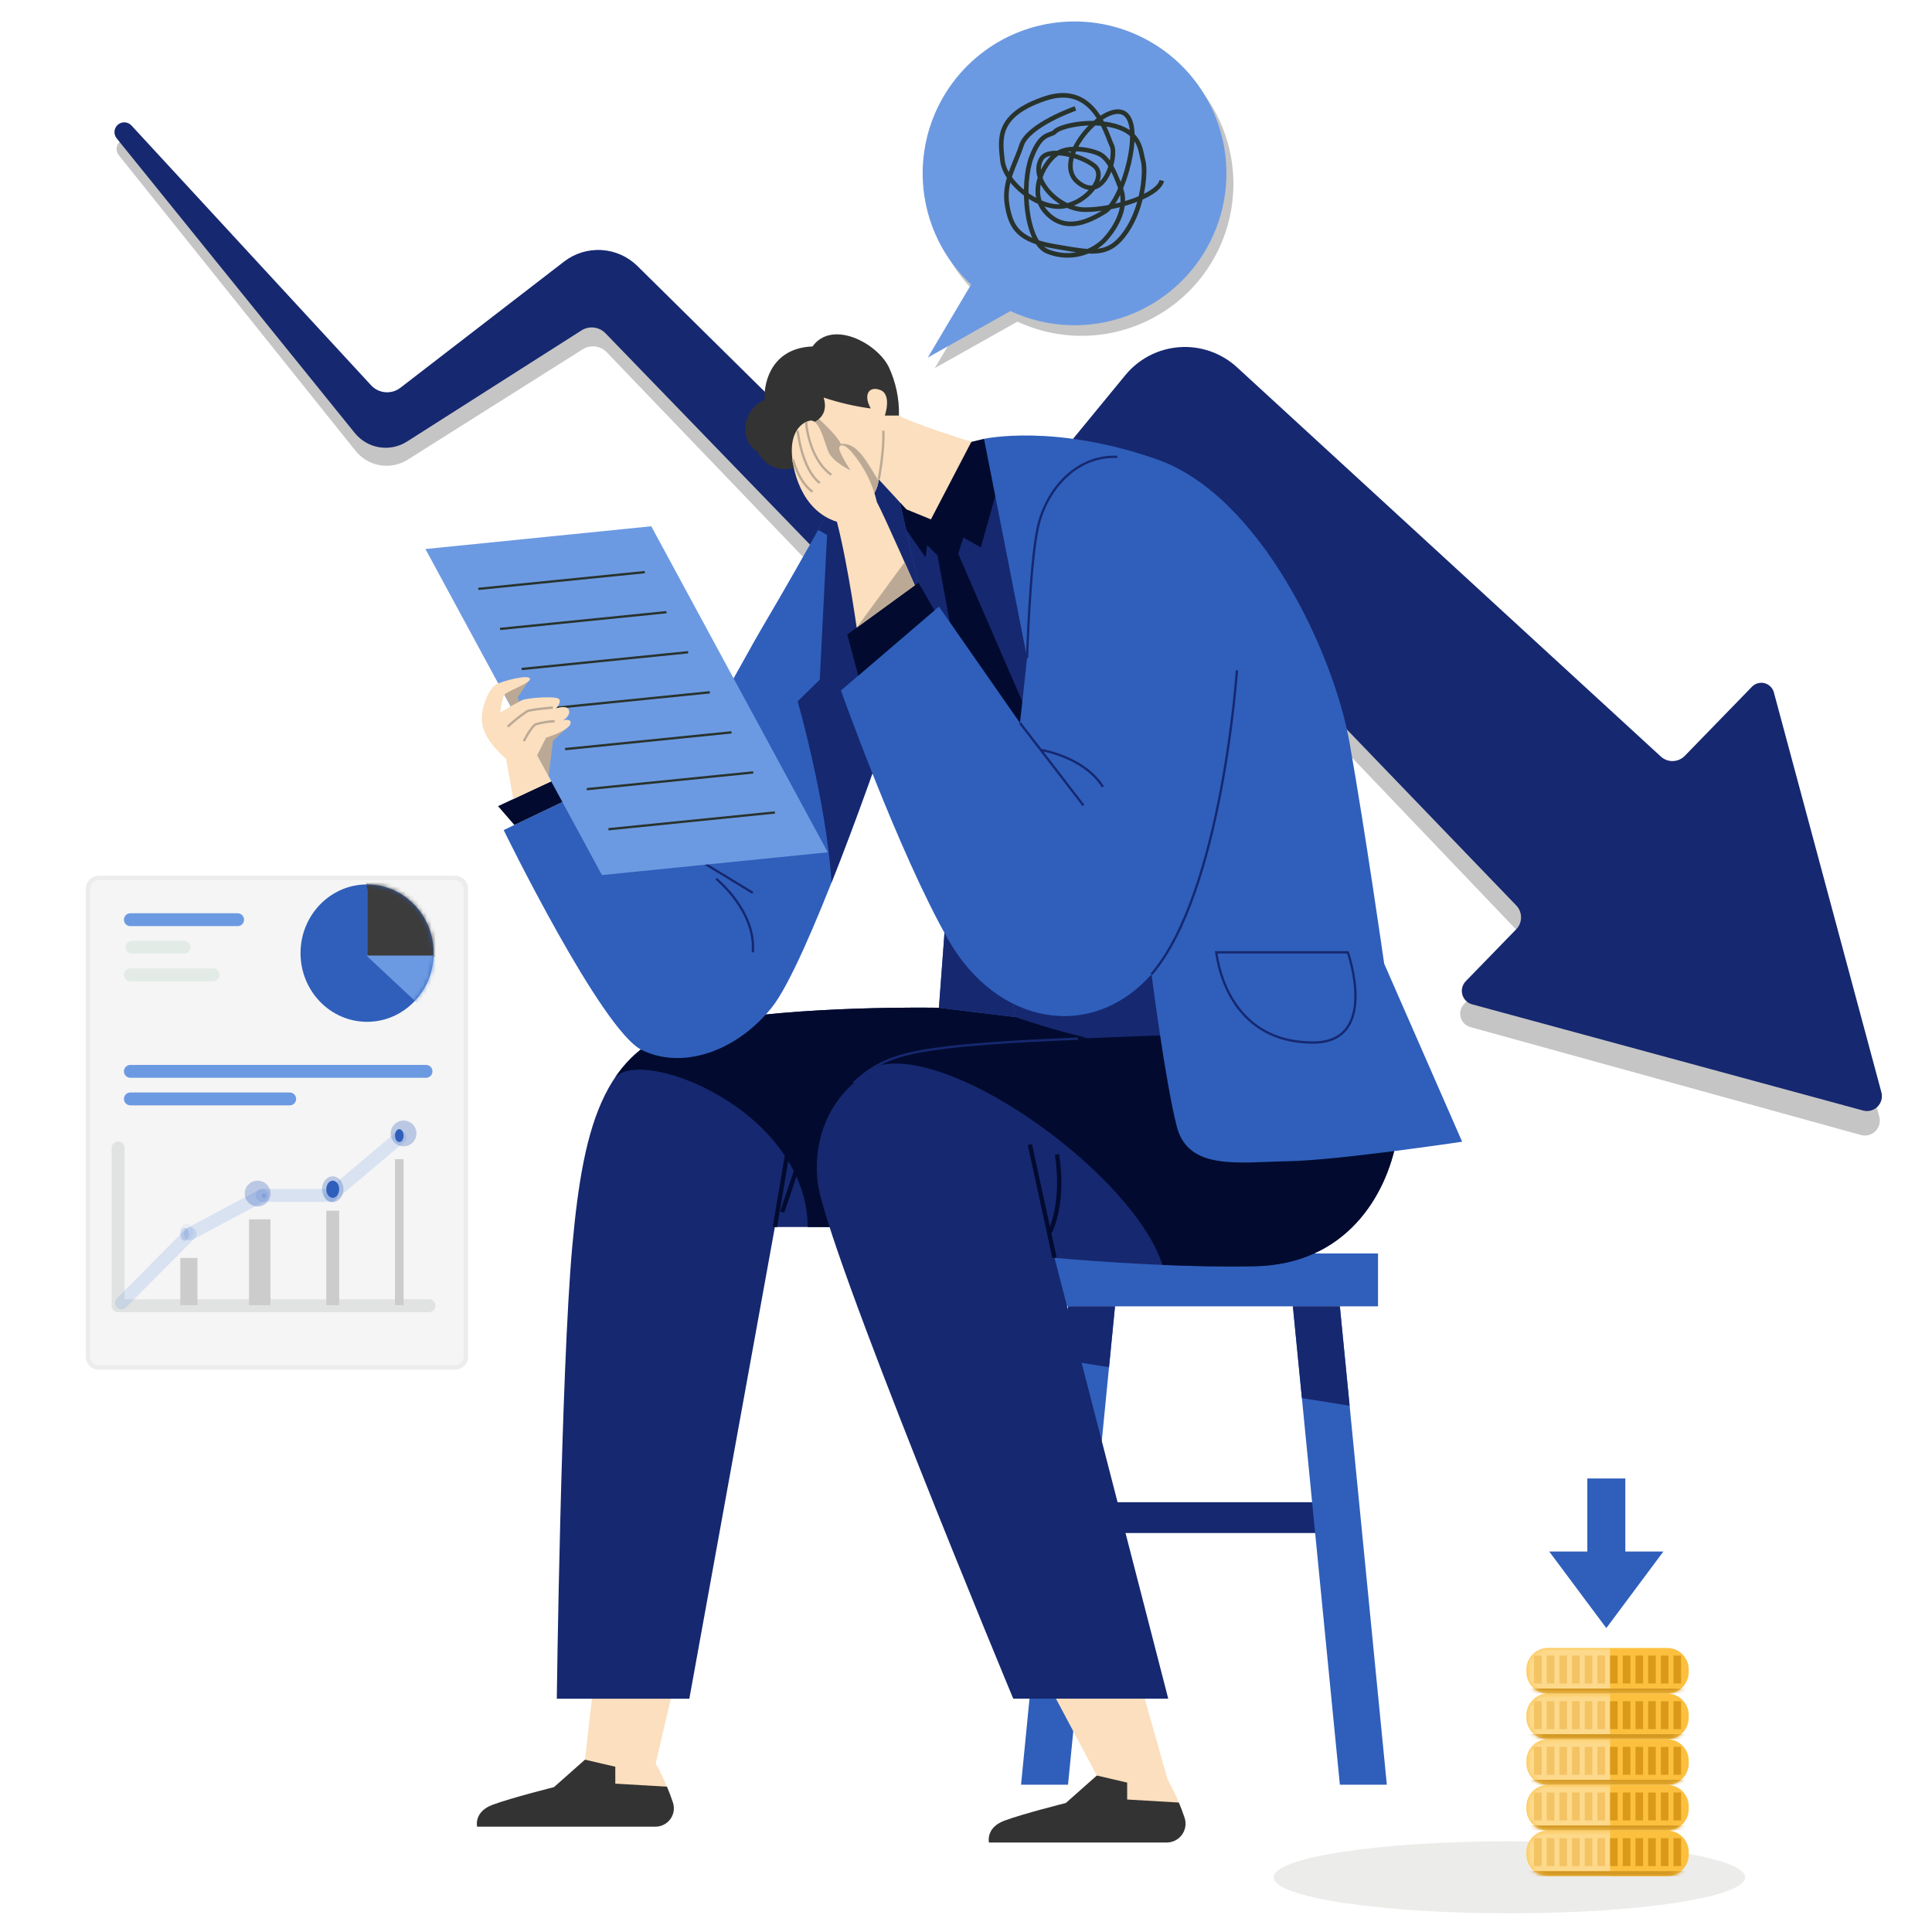 <svg width="450" height="450" viewBox="0 0 450 450" fill="none" xmlns="http://www.w3.org/2000/svg">
<g clip-path="url(#clip0_6_760)">
<path opacity="0.23" d="M437.727 260.127L413.091 166.884C412.955 166.365 412.683 165.892 412.304 165.513C411.925 165.133 411.452 164.861 410.934 164.724C410.416 164.587 409.87 164.589 409.353 164.732C408.836 164.875 408.366 165.152 407.991 165.535L392.273 181.576C391.544 182.318 390.555 182.747 389.516 182.772C388.476 182.797 387.468 182.416 386.704 181.71L288.372 90.61C286.583 88.953 284.474 87.678 282.176 86.863C279.877 86.048 277.436 85.711 275.003 85.872C272.569 86.032 270.194 86.687 268.022 87.797C265.851 88.906 263.928 90.447 262.372 92.325L222.809 140.085L148.833 66.423C146.602 64.201 143.641 62.864 140.499 62.658C137.358 62.452 134.248 63.392 131.746 65.304L93.502 94.533C92.493 95.304 91.231 95.669 89.966 95.557C88.701 95.444 87.524 94.862 86.667 93.924L31.123 33.168C30.724 32.73 30.169 32.465 29.578 32.429C28.986 32.393 28.404 32.588 27.954 32.974C27.504 33.359 27.221 33.904 27.165 34.494C27.108 35.084 27.284 35.672 27.654 36.135L82.825 105.021C84.246 106.796 86.271 107.985 88.513 108.362C90.756 108.738 93.058 108.275 94.981 107.062L135.732 81.354C136.598 80.808 137.626 80.577 138.643 80.702C139.659 80.826 140.601 81.298 141.31 82.037L221.928 166.08L273.073 132.633L352.873 216.241C353.588 216.992 353.983 217.99 353.976 219.027C353.969 220.063 353.56 221.056 352.835 221.797L341.035 233.832C340.639 234.235 340.356 234.735 340.212 235.281C340.069 235.827 340.07 236.402 340.217 236.947C340.364 237.493 340.65 237.99 341.048 238.391C341.447 238.792 341.942 239.082 342.487 239.232L433.445 264.363C434.034 264.526 434.656 264.531 435.247 264.376C435.838 264.222 436.378 263.915 436.813 263.485C437.247 263.055 437.56 262.519 437.721 261.929C437.882 261.339 437.884 260.718 437.727 260.127Z" fill="black"/>
<path d="M351.564 445.645C381.892 445.645 406.477 441.89 406.477 437.258C406.477 432.626 381.892 428.871 351.564 428.871C321.237 428.871 296.651 432.626 296.651 437.258C296.651 441.89 321.237 445.645 351.564 445.645Z" fill="#3D3C39" fill-opacity="0.1"/>
<path d="M310.914 349.896H249.93V357.07H310.914V349.896Z" fill="#162870"/>
<path d="M320.968 291.956H239.875V304.272H320.968V291.956Z" fill="#2F5FBB"/>
<path d="M248.764 415.692H237.822L248.764 304.273H259.706L248.764 415.692Z" fill="#2F5FBB"/>
<path d="M312.079 415.692H323.021L312.079 304.272H301.137L312.079 415.692Z" fill="#2F5FBB"/>
<path d="M259.707 304.272H248.765L247.542 316.729L258.315 318.453L259.707 304.272Z" fill="#162870"/>
<path d="M312.079 304.272H301.137L303.237 325.642L314.354 327.421L312.079 304.272Z" fill="#162870"/>
<path d="M438.213 254.41L413.17 161.275C413.03 160.758 412.756 160.288 412.376 159.911C411.996 159.535 411.523 159.266 411.005 159.131C410.487 158.997 409.943 159.002 409.427 159.145C408.912 159.289 408.444 159.567 408.07 159.95L392.414 176.059C391.689 176.804 390.702 177.237 389.662 177.266C388.623 177.296 387.613 176.92 386.846 176.217L288.118 85.545C286.321 83.895 284.207 82.629 281.904 81.823C279.601 81.018 277.158 80.691 274.724 80.862C272.291 81.034 269.918 81.699 267.75 82.819C265.583 83.939 263.666 85.489 262.118 87.374L222.764 135.306L148.476 61.97C146.235 59.758 143.269 58.434 140.126 58.242C136.984 58.05 133.878 59.003 131.385 60.926L93.267 90.316C92.261 91.092 91.001 91.463 89.736 91.355C88.47 91.248 87.29 90.671 86.429 89.737L30.621 29.229C30.22 28.793 29.664 28.531 29.073 28.497C28.481 28.463 27.9 28.661 27.451 29.048C27.003 29.436 26.722 29.982 26.669 30.573C26.616 31.163 26.795 31.751 27.167 32.212L82.639 100.857C84.068 102.625 86.098 103.806 88.342 104.172C90.586 104.539 92.886 104.066 94.804 102.845L135.442 76.96C136.306 76.41 137.333 76.175 138.35 76.294C139.367 76.414 140.311 76.881 141.023 77.617L222.008 161.309L273.008 127.631L353.167 210.895C353.885 211.642 354.286 212.64 354.283 213.676C354.281 214.713 353.876 215.708 353.154 216.452L341.408 228.537C341.014 228.942 340.733 229.442 340.593 229.989C340.452 230.536 340.456 231.11 340.605 231.655C340.754 232.199 341.043 232.696 341.443 233.095C341.842 233.493 342.339 233.781 342.884 233.929L433.951 258.662C434.54 258.822 435.161 258.823 435.752 258.667C436.342 258.51 436.88 258.2 437.312 257.769C437.744 257.338 438.055 256.8 438.214 256.21C438.372 255.621 438.372 255 438.213 254.41Z" fill="#162870"/>
<path opacity="0.23" d="M251.906 7.463C244.801 7.461 237.86 9.6 231.987 13.599C226.114 17.599 221.582 23.274 218.981 29.887C216.381 36.499 215.831 43.741 217.405 50.67C218.979 57.598 222.604 63.892 227.806 68.732L217.73 85.738L236.978 74.916C241.779 77.15 247.019 78.279 252.314 78.218C257.609 78.157 262.822 76.908 267.57 74.564C272.317 72.219 276.478 68.839 279.746 64.672C283.013 60.505 285.303 55.658 286.447 50.489C287.592 45.319 287.561 39.958 286.357 34.802C285.154 29.645 282.808 24.825 279.493 20.696C276.178 16.567 271.979 13.235 267.205 10.945C262.43 8.655 257.203 7.466 251.908 7.466L251.906 7.463Z" fill="black"/>
<path d="M250.285 5C243.18 4.998 236.238 7.136 230.365 11.135C224.492 15.135 219.96 20.811 217.359 27.423C214.758 34.035 214.209 41.278 215.783 48.207C217.357 55.136 220.982 61.43 226.185 66.269L216.109 83.275L235.353 72.45C240.154 74.684 245.394 75.813 250.689 75.752C255.984 75.691 261.197 74.442 265.945 72.097C270.693 69.753 274.854 66.373 278.121 62.206C281.388 58.039 283.678 53.192 284.823 48.022C285.967 42.852 285.936 37.491 284.732 32.334C283.528 27.178 281.182 22.358 277.867 18.229C274.552 14.1 270.353 10.768 265.578 8.478C260.804 6.189 255.576 5 250.281 5H250.285Z" fill="#6C9AE2"/>
<path d="M250.484 25.255C250.484 25.255 239.459 29.101 237.921 33.844C236.383 38.587 233.69 42.433 234.588 47.817C235.486 53.201 237.408 56.022 245.869 57.432C254.33 58.842 258.177 59.937 262.279 54.005C266.381 48.073 266.894 39.74 266.253 37.433C265.612 35.126 265.74 31.023 259.715 29.357C253.69 27.691 246.767 29.484 245.742 30.639C244.717 31.794 242.535 30.507 240.225 36.664C237.915 42.821 238.814 56.326 243.942 58.545C246.092 59.437 248.453 59.698 250.746 59.297C253.039 58.895 255.17 57.848 256.89 56.279C259.325 53.843 262.804 48.715 261.064 43.971C259.324 39.227 258.171 37.433 256.764 36.279C255.357 35.125 249.719 33.843 246.639 35.51C243.559 37.177 239.201 44.483 243.559 49.355C247.917 54.227 253.273 51.788 257.405 49.228C261.537 46.668 266.505 29.357 261.892 26.408C257.279 23.459 244.842 37.188 250.992 42.375C257.142 47.562 260.225 36.407 258.945 33.844C257.665 31.281 254.845 19.102 243.433 22.944C232.021 26.786 232.925 32.307 233.497 37.433C234.069 42.559 241.766 48.715 247.407 48.074C253.048 47.433 258.047 41.152 254.842 38.587C251.637 36.022 244.211 34.355 242.605 36.92C239.714 41.535 246.381 48.843 252.791 48.843C259.201 48.843 269.713 45.766 270.61 42.049" stroke="#28332D" stroke-width="1.073" stroke-miterlimit="10"/>
<path d="M265.657 392.21L271.94 414.448C273.547 417.317 274.883 420.33 275.929 423.448C276.139 424.104 276.191 424.801 276.081 425.481C275.97 426.161 275.701 426.806 275.294 427.362C274.888 427.919 274.356 428.371 273.741 428.683C273.127 428.994 272.447 429.157 271.758 429.156H230.351C230.351 429.156 229.53 425.708 233.964 424.066C238.398 422.424 248.251 419.96 248.251 419.96L255.476 413.56L244.476 392.869L265.657 392.21Z" fill="#FBDFBE"/>
<path d="M157.926 388.511L152.714 410.751C154.348 413.666 155.699 416.73 156.751 419.902C156.955 420.541 157.005 421.219 156.897 421.882C156.789 422.544 156.527 423.171 156.131 423.713C155.736 424.255 155.218 424.695 154.619 424.999C154.021 425.303 153.36 425.462 152.689 425.462H111.126C111.126 425.462 110.305 422.013 114.738 420.372C119.171 418.731 129.025 416.266 129.025 416.266L136.251 409.866L138.619 389.176L157.926 388.511Z" fill="#FBDFBE"/>
<path d="M221.647 285.798H180.485L160.559 395.658H129.687C129.687 395.658 130.673 319.134 133.3 290.233C135.927 261.332 140.853 242.61 163.515 238.341C186.177 234.072 218.691 234.728 218.691 234.728L265.657 234.691L221.647 285.798Z" fill="#162870"/>
<path d="M265.655 234.691L218.689 234.728C218.689 234.728 186.174 234.071 163.513 238.341C154.022 240.128 147.649 244.462 143.246 251.007C149.716 243.665 187.829 258.715 188.146 285.799H221.646L265.655 234.691Z" fill="#020B2F"/>
<path d="M180.486 285.798L183.878 265.764" stroke="#020B2F" stroke-miterlimit="10"/>
<path d="M187.491 266.585L182.182 282.35" stroke="#020B2F"/>
<path d="M236.645 236.917C236.645 236.917 252.19 242.717 276.823 246.442L229.201 102.207L209.619 117.013L230.351 230.173L236.645 236.917Z" fill="#162870"/>
<path d="M215.101 126.108L218.362 129.384L229.362 189.24L251.202 193.564L223.19 128.99L225.259 122.406L216.829 120.983L215.101 126.108Z" fill="#020B2F"/>
<path d="M226.245 102.918L229.201 102.206L232.896 111.676L228.462 127.495L216.83 120.981L215.571 129.815L209.398 120.981L209.618 117.011L226.245 102.918Z" fill="#020B2F"/>
<path d="M209.617 117.012L236.644 236.912L218.69 234.723L220.223 214.142L205.334 174.073C205.334 174.073 188.034 224.433 179.717 234.724C171.4 245.015 158.917 249.175 149.502 244.576C140.087 239.977 117.316 193.341 117.316 193.341L137.022 183.926L151.692 193.56C151.692 193.56 170.96 157.215 178.624 144.296C186.288 131.377 199.708 107.019 199.708 107.019L209.617 117.012Z" fill="#2F5FBB"/>
<path d="M236.646 236.916L209.619 117.016L200.3 104.838C200.3 104.838 195.568 114.538 190.574 123.438L192.637 124.601L190.937 158.32L185.791 163.356C185.791 163.356 192.508 186.745 193.678 205.57C199.911 189.87 205.332 174.084 205.332 174.084L220.221 214.153L218.694 234.728L236.646 236.916Z" fill="#162870"/>
<path d="M184.425 106.969C184.425 106.969 192.088 119.778 198.22 118.569C199.907 118.292 201.454 117.465 202.623 116.217C203.791 114.969 204.514 113.37 204.679 111.669L211.138 118.646L216.83 120.975L226.245 102.911C226.245 102.911 212.262 98.552 209.387 96.779C207.496 86.52 190.009 83.424 190.009 83.424L184.425 106.969Z" fill="#FBDFBE"/>
<path d="M204.645 111.972C202.157 108.162 199.861 102.918 195.865 103.411C194.924 101.235 190.118 97.011 190.118 97.011L186.457 98.411L184.425 106.977C184.425 106.977 192.088 119.786 198.22 118.577C199.859 118.314 201.369 117.529 202.527 116.339C203.684 115.149 204.427 113.618 204.645 111.972Z" fill="#BBA995"/>
<path d="M204.679 111.676C204.679 111.676 206.047 104.341 205.719 100.318" stroke="#BBA995" stroke-width="0.537" stroke-miterlimit="10"/>
<path d="M191.842 92.6C195.413 93.788 199.087 94.64 202.817 95.145C200.956 91.861 202.488 89.78 205.117 90.876C207.746 91.972 206.103 96.787 206.103 96.787H209.387C209.477 92.858 208.652 88.962 206.977 85.406C204.24 79.933 193.839 74.349 189.242 80.699C180.264 81.028 177.857 88.254 178.076 93.18C173.698 94.713 171.397 101.938 176.433 105.222C179.609 111.244 187.162 109.929 187.819 105.495C191.919 103.279 189.296 98.434 189.296 98.434C189.296 98.434 193.265 97.198 191.842 92.6Z" fill="#333333"/>
<path d="M151.692 193.564L175.339 207.96" stroke="#162870" stroke-width="0.537" stroke-miterlimit="10"/>
<path d="M166.8 204.676C166.8 204.676 176.16 212.176 175.339 221.81" stroke="#162870" stroke-width="0.537" stroke-miterlimit="10"/>
<path d="M119.809 192.155L116.002 187.763L130.781 180.863L135.224 184.787L119.809 192.155Z" fill="#020B2F"/>
<path d="M192.804 198.519L140.204 203.819L99.093 127.878L151.693 122.578L192.804 198.519Z" fill="#6C9AE2"/>
<path d="M111.413 137.161L150.18 133.257" stroke="#28332D" stroke-width="0.537" stroke-miterlimit="10"/>
<path d="M116.464 146.491L155.231 142.587" stroke="#28332D" stroke-width="0.537" stroke-miterlimit="10"/>
<path d="M121.515 155.822L160.282 151.918" stroke="#28332D" stroke-width="0.537" stroke-miterlimit="10"/>
<path d="M126.566 165.152L165.333 161.248" stroke="#28332D" stroke-width="0.537" stroke-miterlimit="10"/>
<path d="M131.617 174.483L170.384 170.579" stroke="#28332D" stroke-width="0.537" stroke-miterlimit="10"/>
<path d="M136.669 183.813L175.436 179.909" stroke="#28332D" stroke-width="0.537" stroke-miterlimit="10"/>
<path d="M141.72 193.144L180.487 189.24" stroke="#28332D" stroke-width="0.537" stroke-miterlimit="10"/>
<path d="M123.447 158.09L120.601 162.36L121.515 165.644L132.749 168.828L128.784 172.61L127.775 180.862L116.875 160.499L123.447 158.09Z" fill="#BBA995"/>
<path d="M281.578 240.858C281.578 240.858 233.799 241.952 216.278 244.58C198.757 247.208 188.799 259.524 190.442 275.233C191.969 289.849 236.007 395.657 236.007 395.657H272.107L245.622 292.968C245.622 292.968 270.981 295.377 292.239 294.938C313.497 294.499 322.912 278.517 325.319 265.38C327.726 252.243 281.578 240.858 281.578 240.858Z" fill="#162870"/>
<path d="M245.622 292.969L239.875 266.585" stroke="#020B2F" stroke-miterlimit="10"/>
<path d="M246.176 268.879C246.176 268.879 248.146 279.122 244.534 287.004" stroke="#020B2F" stroke-miterlimit="10"/>
<path d="M292.24 294.939C313.498 294.502 322.913 278.518 325.322 265.381C327.731 252.244 281.579 240.858 281.579 240.858C281.579 240.858 233.8 241.952 216.279 244.58C212.327 245.138 208.491 246.333 204.922 248.12C222.778 243.941 264.106 273.954 270.761 294.62C277.656 294.915 285.173 295.084 292.24 294.939Z" fill="#020B2F"/>
<path d="M274.577 419.851L262.537 419.141V415.199L255.475 413.557L248.25 419.957C248.25 419.957 238.397 422.421 233.963 424.063C229.529 425.705 230.35 429.153 230.35 429.153H271.755C272.447 429.153 273.128 428.988 273.744 428.674C274.36 428.359 274.893 427.903 275.299 427.343C275.704 426.783 275.972 426.135 276.079 425.452C276.186 424.768 276.13 424.069 275.915 423.412C275.509 422.165 275.044 420.956 274.577 419.851Z" fill="#333333"/>
<path d="M155.354 416.156L143.314 415.446V411.506L136.253 409.863L129.027 416.263C129.027 416.263 119.175 418.726 114.74 420.369C110.305 422.012 111.128 425.459 111.128 425.459H152.69C153.363 425.458 154.027 425.297 154.626 424.99C155.225 424.684 155.744 424.24 156.139 423.695C156.534 423.15 156.795 422.519 156.9 421.854C157.005 421.189 156.951 420.508 156.743 419.868C156.321 418.568 155.836 417.306 155.354 416.156Z" fill="#333333"/>
<path d="M268.214 226.91C254.385 242.595 232.321 238.995 220.826 218.796C209.331 198.597 195.866 160.828 195.866 160.828L218.692 141.287L237.577 168.387L239.226 153.239L229.201 102.21C229.201 102.21 245.624 98.581 269.565 107.026C293.506 115.471 310.635 152.002 314.35 173.053C318.065 194.104 322.398 224.443 322.398 224.443L340.56 265.926C340.56 265.926 311.666 270.26 300.109 270.467C288.552 270.674 276.787 272.736 274.109 262.417C271.431 252.098 268.214 226.91 268.214 226.91Z" fill="#2F5FBB"/>
<path d="M288.099 156.123C288.099 156.123 284.672 207.71 268.213 226.912" stroke="#162870" stroke-width="0.537" stroke-miterlimit="10"/>
<path d="M237.576 168.385L252.355 187.598" stroke="#162870" stroke-width="0.537" stroke-miterlimit="10"/>
<path d="M242.414 174.676C242.414 174.676 252.354 176.158 256.899 183.276" stroke="#162870" stroke-width="0.537" stroke-miterlimit="10"/>
<path d="M239.226 153.237C239.226 153.237 239.852 132.076 241.657 123.208C243.462 114.34 250.473 105.997 260.238 106.408" stroke="#162870" stroke-width="0.537" stroke-miterlimit="10"/>
<path d="M283.282 221.81H313.935C313.935 221.81 321.38 242.829 305.835 242.829C290.29 242.829 284.596 231.005 283.282 221.81Z" stroke="#162870" stroke-width="0.537" stroke-miterlimit="10"/>
<path d="M213.547 137.403C213.547 137.403 206.12 120.441 204.241 116.93C203.287 112.787 201.374 108.925 198.658 105.654C196.578 103.082 195.374 103.465 195.483 104.56C195.592 105.655 198.098 109.542 198.098 109.542C198.098 109.542 193.84 107.626 192.855 104.999C191.87 102.372 190.736 97.488 188.585 97.992C186.434 98.496 184.425 100.729 184.425 104.892C184.425 109.055 186.505 118.906 194.935 121.533C197.671 132.152 199.861 148.463 199.861 148.463L213.547 137.403Z" fill="#FBDFBE"/>
<path d="M187.751 98.283C187.751 98.283 188.261 106.75 193.626 110.583" stroke="#BBA995" stroke-width="0.537" stroke-miterlimit="10"/>
<path d="M185.794 100.32C185.794 100.32 186.67 109.16 190.94 112.499" stroke="#BBA995" stroke-width="0.537" stroke-miterlimit="10"/>
<path d="M184.699 107.023C184.699 107.023 186.012 112.279 189.242 114.523" stroke="#BBA995" stroke-width="0.537" stroke-miterlimit="10"/>
<path d="M217.648 142.18L213.929 135.704L197.344 147.78L199.911 157.372L217.648 142.18Z" fill="#020B2F"/>
<path d="M199.54 146.178L213.075 136.329L210.705 130.956L199.54 146.178Z" fill="#BBA995"/>
<path d="M128.385 181.984L125.085 175.938L127.205 171.802C127.205 171.802 132.905 170.102 132.917 168.302C132.917 167.317 131.16 167.782 131.16 167.782C131.16 167.782 133.147 166.582 132.432 165.223C131.885 164.183 129.519 164.99 129.519 164.99C129.519 164.99 130.852 163.582 130.203 162.815C129.554 162.048 122.841 162.527 121.637 163.074C120.433 163.621 116.505 165.961 116.505 165.961C116.66 164.637 116.93 163.33 117.312 162.053C117.712 161.014 123.661 159.187 123.442 158.093C123.223 156.999 117.093 158.585 115.56 159.433C114.027 160.281 111.618 164.989 112.385 168.933C113.152 172.877 117.858 176.733 117.858 176.733L119.558 186.099L128.385 181.984Z" fill="#FBDFBE"/>
<path d="M128.784 164.814C128.784 164.814 123.857 165.183 122.749 165.676C121.162 166.742 119.665 167.937 118.273 169.248" stroke="#BBA995" stroke-width="0.537" stroke-miterlimit="10"/>
<path d="M129.194 167.974C127.691 168.037 126.203 168.286 124.761 168.714C123.734 169.247 122.01 172.614 122.01 172.614" stroke="#BBA995" stroke-width="0.537" stroke-miterlimit="10"/>
<path d="M251.096 241.93C251.096 241.93 232.251 242.593 221.496 243.856C211.067 245.082 204.923 246.442 198.856 252.237" stroke="#162870" stroke-width="0.537" stroke-miterlimit="10"/>
<g filter="url(#filter0_d_6_760)">
<path d="M105.998 200.998H22.998C21.341 200.998 19.998 202.341 19.998 203.998V312.998C19.998 314.655 21.341 315.998 22.998 315.998H105.998C107.655 315.998 108.998 314.655 108.998 312.998V203.998C108.998 202.341 107.655 200.998 105.998 200.998Z" fill="#F5F5F5"/>
<path d="M105.998 201.498H22.998C21.617 201.498 20.498 202.617 20.498 203.998V312.998C20.498 314.379 21.617 315.498 22.998 315.498H105.998C107.379 315.498 108.498 314.379 108.498 312.998V203.998C108.498 202.617 107.379 201.498 105.998 201.498Z" stroke="#ECECEC"/>
</g>
<path d="M30.367 214.214H55.342" stroke="#6C9AE2" stroke-width="3" stroke-linecap="round"/>
<path d="M30.724 220.636H42.855" stroke="#E3EBE7" stroke-width="3" stroke-linecap="round"/>
<path d="M30.367 227.059H49.633" stroke="#E3EBE7" stroke-width="3" stroke-linecap="round"/>
<path d="M30.367 249.536H99.226" stroke="#6C9AE2" stroke-width="3" stroke-linecap="round"/>
<path d="M30.367 255.958H67.472" stroke="#6C9AE2" stroke-width="3" stroke-linecap="round"/>
<path d="M85.5 238C94.06 238 101 230.837 101 222C101 213.163 94.06 206 85.5 206C76.94 206 70 213.163 70 222C70 230.837 76.94 238 85.5 238Z" fill="#2F5FBB"/>
<mask id="mask0_6_760" style="mask-type:luminance" maskUnits="userSpaceOnUse" x="70" y="206" width="31" height="32">
<path d="M85.5 238C94.06 238 101 230.837 101 222C101 213.163 94.06 206 85.5 206C76.94 206 70 213.163 70 222C70 230.837 76.94 238 85.5 238Z" fill="white"/>
</mask>
<g mask="url(#mask0_6_760)">
<path d="M85.643 207.43V222.865H104.937V206.211L85.137 205.094L85.643 207.43Z" fill="#3C3C3C"/>
</g>
<mask id="mask1_6_760" style="mask-type:luminance" maskUnits="userSpaceOnUse" x="70" y="206" width="31" height="32">
<path d="M85.5 238C94.06 238 101 230.837 101 222C101 213.163 94.06 206 85.5 206C76.94 206 70 213.163 70 222C70 230.837 76.94 238 85.5 238Z" fill="white"/>
</mask>
<g mask="url(#mask1_6_760)">
<path d="M99.453 235.761L85.338 222.561H104.938L99.453 235.761Z" fill="#6C9AE2"/>
</g>
<path d="M27.513 267.375V304.123" stroke="#E1E3E2" stroke-width="3" stroke-linecap="round"/>
<path d="M99.94 304.123H27.513" stroke="#E1E3E2" stroke-width="3" stroke-linecap="round"/>
<path opacity="0.2" d="M28.286 303.47L44.281 287.355" stroke="#6C9AE2" stroke-width="3" stroke-linecap="round"/>
<path opacity="0.2" d="M61.05 278.435L44.281 287.355" stroke="#6C9AE2" stroke-width="3" stroke-linecap="round"/>
<path opacity="0.2" d="M77.105 278.435H61.05" stroke="#6C9AE2" stroke-width="3" stroke-linecap="round"/>
<path opacity="0.2" d="M93.16 264.877L77.105 278.435" stroke="#6C9AE2" stroke-width="3" stroke-linecap="round"/>
<g opacity="0.2">
<path opacity="0.3" d="M43.5 289C44.328 289 45 288.105 45 287C45 285.895 44.328 285 43.5 285C42.672 285 42 285.895 42 287C42 288.105 42.672 289 43.5 289Z" fill="#2F5FBB"/>
<path d="M43 289C43.552 289 44 288.328 44 287.5C44 286.672 43.552 286 43 286C42.448 286 42 286.672 42 287.5C42 288.328 42.448 289 43 289Z" fill="#2F5FBB"/>
</g>
<path opacity="0.3" d="M60 281C61.657 281 63 279.657 63 278C63 276.343 61.657 275 60 275C58.343 275 57 276.343 57 278C57 279.657 58.343 281 60 281Z" fill="#2F5FBB"/>
<path opacity="0.2" d="M61.5 279C61.776 279 62 278.776 62 278.5C62 278.224 61.776 278 61.5 278C61.224 278 61 278.224 61 278.5C61 278.776 61.224 279 61.5 279Z" fill="#2F5FBB"/>
<path opacity="0.3" d="M77.5 280C78.881 280 80 278.657 80 277C80 275.343 78.881 274 77.5 274C76.119 274 75 275.343 75 277C75 278.657 76.119 280 77.5 280Z" fill="#2F5FBB"/>
<path d="M77.5 279C78.328 279 79 278.105 79 277C79 275.895 78.328 275 77.5 275C76.672 275 76 275.895 76 277C76 278.105 76.672 279 77.5 279Z" fill="#2F5FBB"/>
<path opacity="0.3" d="M94.001 267C95.658 267 97.001 265.657 97.001 264C97.001 262.343 95.658 261 94.001 261C92.344 261 91.001 262.343 91.001 264C91.001 265.657 92.344 267 94.001 267Z" fill="#2F5FBB"/>
<path d="M93.001 266C93.553 266 94.001 265.328 94.001 264.5C94.001 263.672 93.553 263 93.001 263C92.449 263 92.001 263.672 92.001 264.5C92.001 265.328 92.449 266 93.001 266Z" fill="#2F5FBB"/>
<path d="M46 293H42V304H46V293Z" fill="#CCCCCC"/>
<path d="M63 284H58V304H63V284Z" fill="#CCCCCC"/>
<path d="M79 282H76V304H79V282Z" fill="#CCCCCC"/>
<path d="M94 270H92V304H94V270Z" fill="#CCCCCC"/>
<path d="M388.336 405.107H360.536C357.775 405.107 355.536 407.346 355.536 410.107V410.738C355.536 413.499 357.775 415.738 360.536 415.738H388.336C391.098 415.738 393.336 413.499 393.336 410.738V410.107C393.336 407.346 391.098 405.107 388.336 405.107Z" fill="#FCC03E"/>
<mask id="mask2_6_760" style="mask-type:luminance" maskUnits="userSpaceOnUse" x="355" y="405" width="39" height="11">
<path d="M388.336 405.107H360.536C357.775 405.107 355.536 407.346 355.536 410.107V410.738C355.536 413.499 357.775 415.738 360.536 415.738H388.336C391.098 415.738 393.336 413.499 393.336 410.738V410.107C393.336 407.346 391.098 405.107 388.336 405.107Z" fill="white"/>
</mask>
<g mask="url(#mask2_6_760)">
<path opacity="0.4" d="M375.027 405.107H355.536V415.738H375.027V405.107Z" fill="white"/>
</g>
<mask id="mask3_6_760" style="mask-type:luminance" maskUnits="userSpaceOnUse" x="355" y="405" width="39" height="11">
<path d="M388.336 405.107H360.536C357.775 405.107 355.536 407.346 355.536 410.107V410.738C355.536 413.499 357.775 415.738 360.536 415.738H388.336C391.098 415.738 393.336 413.499 393.336 410.738V410.107C393.336 407.346 391.098 405.107 388.336 405.107Z" fill="white"/>
</mask>
<g mask="url(#mask3_6_760)">
<path d="M393.336 414.557H355.536V415.738H393.336V414.557Z" fill="#D49923"/>
</g>
<path d="M359.08 406.879H357.308V413.376H359.08V406.879Z" fill="#F3C364"/>
<path d="M362.033 406.879H360.261V413.376H362.033V406.879Z" fill="#F3C364"/>
<path d="M364.986 406.879H363.214V413.376H364.986V406.879Z" fill="#F3C364"/>
<path d="M379.752 406.879H377.98V413.376H379.752V406.879Z" fill="#DA9919"/>
<path d="M367.939 406.879H366.167V413.376H367.939V406.879Z" fill="#F3C364"/>
<path d="M382.705 406.879H380.933V413.376H382.705V406.879Z" fill="#DA9919"/>
<path d="M370.892 406.879H369.12V413.376H370.892V406.879Z" fill="#F3C364"/>
<path d="M385.658 406.879H383.886V413.376H385.658V406.879Z" fill="#DA9919"/>
<path d="M373.845 406.879H372.073V413.376H373.845V406.879Z" fill="#F3C364"/>
<path d="M388.611 406.879H386.839V413.376H388.611V406.879Z" fill="#DA9919"/>
<path d="M376.799 406.879H375.027V413.376H376.799V406.879Z" fill="#DA9919"/>
<path d="M391.564 406.879H389.792V413.376H391.564V406.879Z" fill="#DA9919"/>
<path d="M388.336 394.475H360.536C357.775 394.475 355.536 396.714 355.536 399.475V400.106C355.536 402.867 357.775 405.106 360.536 405.106H388.336C391.098 405.106 393.336 402.867 393.336 400.106V399.475C393.336 396.714 391.098 394.475 388.336 394.475Z" fill="#FCC03E"/>
<mask id="mask4_6_760" style="mask-type:luminance" maskUnits="userSpaceOnUse" x="355" y="394" width="39" height="12">
<path d="M388.336 394.475H360.536C357.775 394.475 355.536 396.714 355.536 399.475V400.106C355.536 402.867 357.775 405.106 360.536 405.106H388.336C391.098 405.106 393.336 402.867 393.336 400.106V399.475C393.336 396.714 391.098 394.475 388.336 394.475Z" fill="white"/>
</mask>
<g mask="url(#mask4_6_760)">
<path opacity="0.4" d="M375.027 394.475H355.536V405.106H375.027V394.475Z" fill="white"/>
</g>
<mask id="mask5_6_760" style="mask-type:luminance" maskUnits="userSpaceOnUse" x="355" y="394" width="39" height="12">
<path d="M388.336 394.475H360.536C357.775 394.475 355.536 396.714 355.536 399.475V400.106C355.536 402.867 357.775 405.106 360.536 405.106H388.336C391.098 405.106 393.336 402.867 393.336 400.106V399.475C393.336 396.714 391.098 394.475 388.336 394.475Z" fill="white"/>
</mask>
<g mask="url(#mask5_6_760)">
<path d="M393.336 403.925H355.536V405.106H393.336V403.925Z" fill="#D49923"/>
</g>
<path d="M359.08 396.247H357.308V402.744H359.08V396.247Z" fill="#F3C364"/>
<path d="M362.033 396.247H360.261V402.744H362.033V396.247Z" fill="#F3C364"/>
<path d="M364.986 396.247H363.214V402.744H364.986V396.247Z" fill="#F3C364"/>
<path d="M379.752 396.247H377.98V402.744H379.752V396.247Z" fill="#DA9919"/>
<path d="M367.939 396.247H366.167V402.744H367.939V396.247Z" fill="#F3C364"/>
<path d="M382.705 396.247H380.933V402.744H382.705V396.247Z" fill="#DA9919"/>
<path d="M370.892 396.247H369.12V402.744H370.892V396.247Z" fill="#F3C364"/>
<path d="M385.658 396.247H383.886V402.744H385.658V396.247Z" fill="#DA9919"/>
<path d="M373.845 396.247H372.073V402.744H373.845V396.247Z" fill="#F3C364"/>
<path d="M388.611 396.247H386.839V402.744H388.611V396.247Z" fill="#DA9919"/>
<path d="M376.799 396.247H375.027V402.744H376.799V396.247Z" fill="#DA9919"/>
<path d="M391.564 396.247H389.792V402.744H391.564V396.247Z" fill="#DA9919"/>
<path d="M388.336 383.844H360.536C357.775 383.844 355.536 386.083 355.536 388.844V389.475C355.536 392.236 357.775 394.475 360.536 394.475H388.336C391.098 394.475 393.336 392.236 393.336 389.475V388.844C393.336 386.083 391.098 383.844 388.336 383.844Z" fill="#FCC03E"/>
<mask id="mask6_6_760" style="mask-type:luminance" maskUnits="userSpaceOnUse" x="355" y="383" width="39" height="12">
<path d="M388.336 383.844H360.536C357.775 383.844 355.536 386.083 355.536 388.844V389.475C355.536 392.236 357.775 394.475 360.536 394.475H388.336C391.098 394.475 393.336 392.236 393.336 389.475V388.844C393.336 386.083 391.098 383.844 388.336 383.844Z" fill="white"/>
</mask>
<g mask="url(#mask6_6_760)">
<path opacity="0.4" d="M375.027 383.844H355.536V394.475H375.027V383.844Z" fill="white"/>
</g>
<mask id="mask7_6_760" style="mask-type:luminance" maskUnits="userSpaceOnUse" x="355" y="383" width="39" height="12">
<path d="M388.336 383.844H360.536C357.775 383.844 355.536 386.083 355.536 388.844V389.475C355.536 392.236 357.775 394.475 360.536 394.475H388.336C391.098 394.475 393.336 392.236 393.336 389.475V388.844C393.336 386.083 391.098 383.844 388.336 383.844Z" fill="white"/>
</mask>
<g mask="url(#mask7_6_760)">
<path d="M393.336 393.294H355.536V394.475H393.336V393.294Z" fill="#D49923"/>
</g>
<path d="M359.08 385.616H357.308V392.113H359.08V385.616Z" fill="#F3C364"/>
<path d="M362.033 385.616H360.261V392.113H362.033V385.616Z" fill="#F3C364"/>
<path d="M364.986 385.616H363.214V392.113H364.986V385.616Z" fill="#F3C364"/>
<path d="M379.752 385.616H377.98V392.113H379.752V385.616Z" fill="#DA9919"/>
<path d="M367.939 385.616H366.167V392.113H367.939V385.616Z" fill="#F3C364"/>
<path d="M382.705 385.616H380.933V392.113H382.705V385.616Z" fill="#DA9919"/>
<path d="M370.892 385.616H369.12V392.113H370.892V385.616Z" fill="#F3C364"/>
<path d="M385.658 385.616H383.886V392.113H385.658V385.616Z" fill="#DA9919"/>
<path d="M373.845 385.616H372.073V392.113H373.845V385.616Z" fill="#F3C364"/>
<path d="M388.611 385.616H386.839V392.113H388.611V385.616Z" fill="#DA9919"/>
<path d="M376.799 385.616H375.027V392.113H376.799V385.616Z" fill="#DA9919"/>
<path d="M391.564 385.616H389.792V392.113H391.564V385.616Z" fill="#DA9919"/>
<path d="M388.336 415.738H360.536C357.775 415.738 355.536 417.977 355.536 420.738V421.369C355.536 424.13 357.775 426.369 360.536 426.369H388.336C391.098 426.369 393.336 424.13 393.336 421.369V420.738C393.336 417.977 391.098 415.738 388.336 415.738Z" fill="#FCC03E"/>
<mask id="mask8_6_760" style="mask-type:luminance" maskUnits="userSpaceOnUse" x="355" y="415" width="39" height="12">
<path d="M388.336 415.738H360.536C357.775 415.738 355.536 417.977 355.536 420.738V421.369C355.536 424.13 357.775 426.369 360.536 426.369H388.336C391.098 426.369 393.336 424.13 393.336 421.369V420.738C393.336 417.977 391.098 415.738 388.336 415.738Z" fill="white"/>
</mask>
<g mask="url(#mask8_6_760)">
<path opacity="0.4" d="M375.027 415.738H355.536V426.369H375.027V415.738Z" fill="white"/>
</g>
<mask id="mask9_6_760" style="mask-type:luminance" maskUnits="userSpaceOnUse" x="355" y="415" width="39" height="12">
<path d="M388.336 415.738H360.536C357.775 415.738 355.536 417.977 355.536 420.738V421.369C355.536 424.13 357.775 426.369 360.536 426.369H388.336C391.098 426.369 393.336 424.13 393.336 421.369V420.738C393.336 417.977 391.098 415.738 388.336 415.738Z" fill="white"/>
</mask>
<g mask="url(#mask9_6_760)">
<path d="M393.336 425.188H355.536V426.369H393.336V425.188Z" fill="#D49923"/>
</g>
<path d="M359.08 417.51H357.308V424.007H359.08V417.51Z" fill="#F3C364"/>
<path d="M362.033 417.51H360.261V424.007H362.033V417.51Z" fill="#F3C364"/>
<path d="M364.986 417.51H363.214V424.007H364.986V417.51Z" fill="#F3C364"/>
<path d="M379.752 417.51H377.98V424.007H379.752V417.51Z" fill="#DA9919"/>
<path d="M367.939 417.51H366.167V424.007H367.939V417.51Z" fill="#F3C364"/>
<path d="M382.705 417.51H380.933V424.007H382.705V417.51Z" fill="#DA9919"/>
<path d="M370.892 417.51H369.12V424.007H370.892V417.51Z" fill="#F3C364"/>
<path d="M385.658 417.51H383.886V424.007H385.658V417.51Z" fill="#DA9919"/>
<path d="M373.845 417.51H372.073V424.007H373.845V417.51Z" fill="#F3C364"/>
<path d="M388.611 417.51H386.839V424.007H388.611V417.51Z" fill="#DA9919"/>
<path d="M376.799 417.51H375.027V424.007H376.799V417.51Z" fill="#DA9919"/>
<path d="M391.564 417.51H389.792V424.007H391.564V417.51Z" fill="#DA9919"/>
<path d="M388.336 426.369H360.536C357.775 426.369 355.536 428.608 355.536 431.369V432C355.536 434.761 357.775 437 360.536 437H388.336C391.098 437 393.336 434.761 393.336 432V431.369C393.336 428.608 391.098 426.369 388.336 426.369Z" fill="#FCC03E"/>
<mask id="mask10_6_760" style="mask-type:luminance" maskUnits="userSpaceOnUse" x="355" y="426" width="39" height="11">
<path d="M388.336 426.369H360.536C357.775 426.369 355.536 428.608 355.536 431.369V432C355.536 434.761 357.775 437 360.536 437H388.336C391.098 437 393.336 434.761 393.336 432V431.369C393.336 428.608 391.098 426.369 388.336 426.369Z" fill="white"/>
</mask>
<g mask="url(#mask10_6_760)">
<path opacity="0.4" d="M375.027 426.369H355.536V437H375.027V426.369Z" fill="white"/>
</g>
<mask id="mask11_6_760" style="mask-type:luminance" maskUnits="userSpaceOnUse" x="355" y="426" width="39" height="11">
<path d="M388.336 426.369H360.536C357.775 426.369 355.536 428.608 355.536 431.369V432C355.536 434.761 357.775 437 360.536 437H388.336C391.098 437 393.336 434.761 393.336 432V431.369C393.336 428.608 391.098 426.369 388.336 426.369Z" fill="white"/>
</mask>
<g mask="url(#mask11_6_760)">
<path d="M393.336 435.819H355.536V437H393.336V435.819Z" fill="#D49923"/>
</g>
<path d="M359.08 428.141H357.308V434.638H359.08V428.141Z" fill="#F3C364"/>
<path d="M362.033 428.141H360.261V434.638H362.033V428.141Z" fill="#F3C364"/>
<path d="M364.986 428.141H363.214V434.638H364.986V428.141Z" fill="#F3C364"/>
<path d="M379.752 428.141H377.98V434.638H379.752V428.141Z" fill="#DA9919"/>
<path d="M367.939 428.141H366.167V434.638H367.939V428.141Z" fill="#F3C364"/>
<path d="M382.705 428.141H380.933V434.638H382.705V428.141Z" fill="#DA9919"/>
<path d="M370.892 428.141H369.12V434.638H370.892V428.141Z" fill="#F3C364"/>
<path d="M385.658 428.141H383.886V434.638H385.658V428.141Z" fill="#DA9919"/>
<path d="M373.845 428.141H372.073V434.638H373.845V428.141Z" fill="#F3C364"/>
<path d="M388.611 428.141H386.839V434.638H388.611V428.141Z" fill="#DA9919"/>
<path d="M376.799 428.141H375.027V434.638H376.799V428.141Z" fill="#DA9919"/>
<path d="M391.564 428.141H389.792V434.638H391.564V428.141Z" fill="#DA9919"/>
<path d="M378.571 344.366V361.385H369.712V344.366H378.571ZM387.43 361.385L374.141 379.213L360.852 361.385H387.43Z" fill="#2F5FBB"/>
</g>
<defs>
<filter id="filter0_d_6_760" x="13.998" y="197.998" width="101" height="127" filterUnits="userSpaceOnUse" color-interpolation-filters="sRGB">
<feFlood flood-opacity="0" result="BackgroundImageFix"/>
<feColorMatrix in="SourceAlpha" type="matrix" values="0 0 0 0 0 0 0 0 0 0 0 0 0 0 0 0 0 0 127 0" result="hardAlpha"/>
<feOffset dy="3"/>
<feGaussianBlur stdDeviation="3"/>
<feColorMatrix type="matrix" values="0 0 0 0 0 0 0 0 0 0 0 0 0 0 0 0 0 0 0.071 0"/>
<feBlend mode="normal" in2="BackgroundImageFix" result="effect1_dropShadow_6_760"/>
<feBlend mode="normal" in="SourceGraphic" in2="effect1_dropShadow_6_760" result="shape"/>
</filter>
<clipPath id="clip0_6_760">
<rect width="427.336" height="440.646" fill="white" transform="translate(11 5)"/>
</clipPath>
</defs>
</svg>
